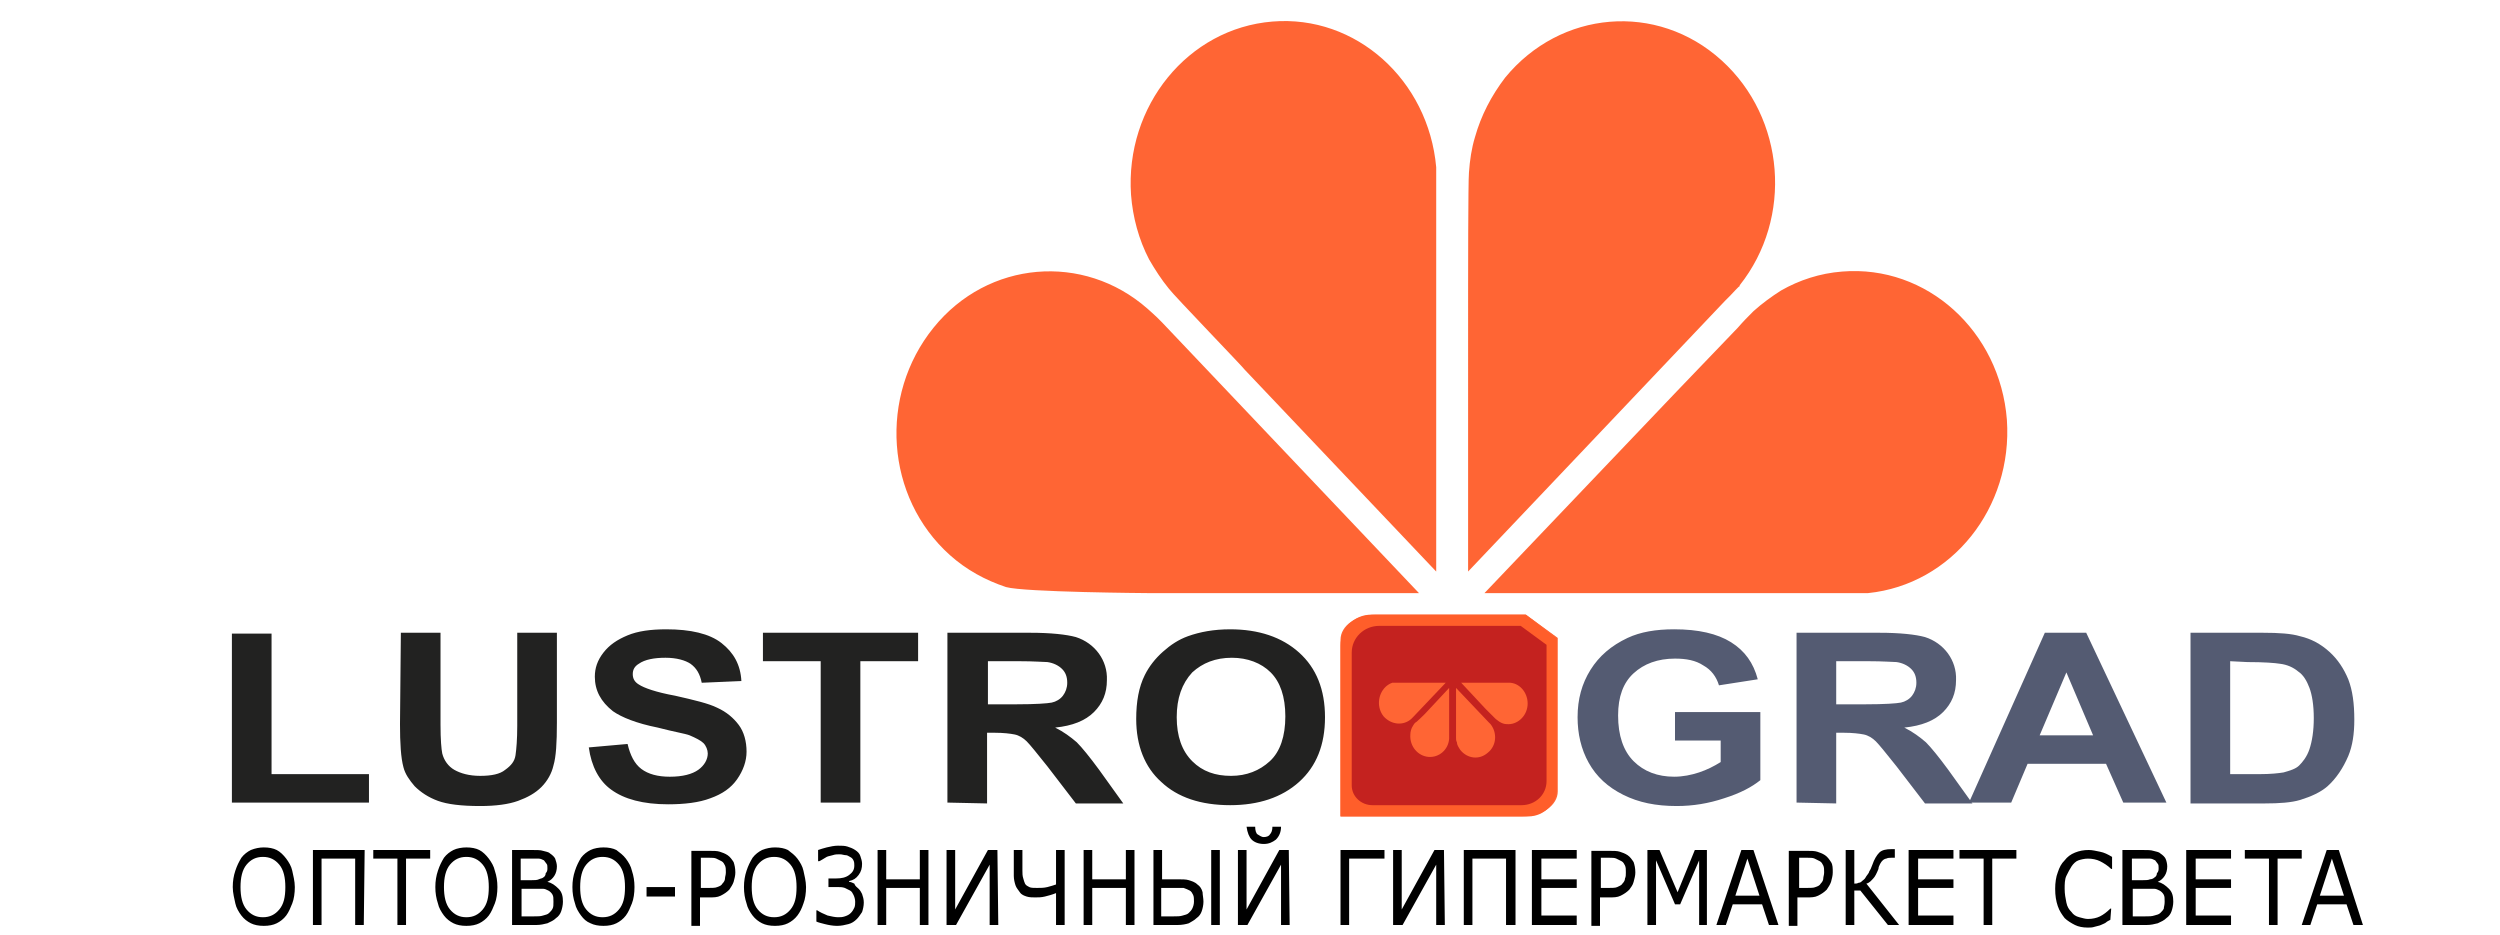 <svg xmlns="http://www.w3.org/2000/svg" version="1.1" id="Слой_1" x="0" y="0" viewBox="0 0 290 108.5" xml:space="preserve" width="100%" height="100%"><path id="svgEditorBackground" fill="none" stroke="none" d="M0 0h290v108.5H0z"/><style>.st0{fill:#222221}.st1{fill:#545b72}.st2{fill:#ff6534}.st5{display:none}.st6{fill:#ff6534}.st6,.st7{display:inline}</style><path d="M33.2 99.6c.3.4.6.9.7 1.4s.3 1.2.3 1.9-.1 1.4-.3 1.9-.4 1-.7 1.4-.7.7-1.1.9c-.4.2-.9.3-1.5.3s-1.1-.1-1.5-.3-.8-.5-1.1-.9-.6-.9-.7-1.4-.3-1.2-.3-1.9.1-1.3.3-1.9.4-1 .7-1.5c.3-.4.7-.7 1.1-.9.5-.2 1-.3 1.5-.3.6 0 1.1.1 1.5.3.4.2.8.6 1.1 1zm-.1 3.3c0-1.1-.2-2-.7-2.6s-1.1-.9-1.9-.9-1.4.3-1.9.9-.7 1.5-.7 2.6.2 2 .7 2.6 1.1.9 1.9.9 1.4-.3 1.9-.9.7-1.4.7-2.6zM42.2 107.3h-1v-7.7h-3.9v7.7h-1v-8.7h6l-.1 8.7zM49.9 99.6h-2.8v7.7h-1v-7.7h-2.8v-1h6.6v1zM56.7 99.6c.3.4.6.9.7 1.4.2.6.3 1.2.3 1.9s-.1 1.4-.3 1.9-.4 1-.7 1.4-.7.7-1.1.9c-.4.2-.9.3-1.5.3s-1.1-.1-1.5-.3-.8-.5-1.1-.9-.6-.9-.7-1.4c-.2-.6-.3-1.2-.3-1.9s.1-1.3.3-1.9.4-1 .7-1.5c.3-.4.7-.7 1.1-.9s1-.3 1.5-.3c.6 0 1.1.1 1.5.3s.8.6 1.1 1zm0 3.3c0-1.1-.2-2-.7-2.6s-1.1-.9-1.9-.9c-.8 0-1.4.3-1.9.9s-.7 1.5-.7 2.6.2 2 .7 2.6 1.1.9 1.9.9c.8 0 1.4-.3 1.9-.9s.7-1.4.7-2.6zM65.3 104.6c0 .4-.1.8-.2 1.1-.1.3-.3.6-.6.8-.3.3-.6.4-1 .6-.4.1-.8.2-1.3.2h-2.8v-8.7h2.3c.6 0 1 0 1.3.1s.6.1.8.3c.3.2.5.4.6.6.1.3.2.6.2.9 0 .4-.1.8-.3 1.1-.2.3-.4.5-.8.7.5.1.9.4 1.3.8s.5.9.5 1.5zm-1.8-3.9c0-.2 0-.4-.1-.5s-.2-.3-.3-.4c-.2-.1-.4-.2-.6-.2h-2.1v2.5h1.3c.3 0 .6 0 .8-.1s.4-.1.5-.2c.2-.1.3-.3.3-.5.2-.2.2-.4.2-.6zm.7 3.9c0-.4 0-.6-.1-.8s-.3-.4-.5-.5-.4-.2-.6-.2h-2.5v3.2h1.4c.5 0 .8 0 1.1-.1s.5-.1.7-.3c.2-.2.3-.3.4-.5s.1-.4.1-.8zM72.6 99.6c.3.4.6.9.7 1.4.2.6.3 1.2.3 1.9s-.1 1.4-.3 1.9-.4 1-.7 1.4c-.3.4-.7.7-1.1.9-.4.2-.9.3-1.5.3s-1.1-.1-1.5-.3c-.5-.2-.8-.5-1.1-.9s-.6-.9-.7-1.4c-.2-.6-.3-1.2-.3-1.9s.1-1.3.3-1.9c.2-.6.4-1 .7-1.5.3-.4.7-.7 1.1-.9s1-.3 1.5-.3c.6 0 1.1.1 1.5.3.4.3.8.6 1.1 1zm-.1 3.3c0-1.1-.2-2-.7-2.6s-1.1-.9-1.9-.9-1.4.3-1.9.9-.7 1.5-.7 2.6.2 2 .7 2.6 1.1.9 1.9.9 1.4-.3 1.9-.9.7-1.4.7-2.6zM78.3 104H75v-1.1h3.3v1.1zM85.3 101.2c0 .4-.1.7-.2 1.1-.1.3-.3.6-.5.9-.3.3-.6.5-1 .7s-.8.2-1.4.2h-1v3.3h-1v-8.7h2.1c.5 0 .9 0 1.2.1s.6.2.9.4c.3.2.5.5.7.8.1.3.2.7.2 1.2zm-1.1 0c0-.3 0-.6-.1-.8-.1-.2-.2-.4-.4-.5l-.6-.3c-.2-.1-.5-.1-.8-.1h-1v3.5h.9c.4 0 .8 0 1-.1.3-.1.5-.2.6-.4.2-.2.3-.4.3-.6s.1-.4.1-.7zM92.5 99.6c.3.4.6.9.7 1.4s.3 1.2.3 1.9-.1 1.4-.3 1.9c-.2.6-.4 1-.7 1.4-.3.4-.7.7-1.1.9s-.9.3-1.5.3-1.1-.1-1.5-.3-.8-.5-1.1-.9c-.3-.4-.6-.9-.7-1.4-.2-.6-.3-1.2-.3-1.9s.1-1.3.3-1.9c.2-.6.4-1 .7-1.5.3-.4.7-.7 1.1-.9.5-.2 1-.3 1.5-.3.6 0 1.1.1 1.5.3.4.3.8.6 1.1 1zm-.1 3.3c0-1.1-.2-2-.7-2.6s-1.1-.9-1.9-.9-1.4.3-1.9.9-.7 1.5-.7 2.6.2 2 .7 2.6 1.1.9 1.9.9 1.4-.3 1.9-.9.7-1.4.7-2.6zM99.6 103.1c.2.2.3.4.4.6.1.3.2.6.2 1s-.1.8-.2 1.1c-.2.3-.4.6-.6.8-.3.3-.6.5-1 .6s-.8.2-1.3.2-1-.1-1.4-.2-.8-.2-1-.3v-1.3h.1c.3.2.7.4 1.2.6.4.1.9.2 1.2.2.3 0 .5 0 .8-.1s.5-.2.7-.4c.2-.2.3-.4.4-.6s.1-.5.1-.7c0-.3-.1-.6-.2-.8s-.2-.4-.4-.5l-.6-.3c-.3-.1-.5-.1-.8-.1h-1.1v-1h.9c.6 0 1.1-.1 1.5-.4s.6-.6.6-1.1c0-.2 0-.4-.1-.6s-.2-.3-.4-.4c-.2-.1-.3-.2-.5-.2s-.4-.1-.7-.1c-.3 0-.5 0-.8.1s-.5.1-.7.2-.3.2-.5.3c-.2.1-.3.2-.4.2h-.1v-1.3c.3-.1.6-.2 1-.3.4-.1.9-.2 1.3-.2s.8 0 1.1.1.6.2.9.4c.3.2.5.4.6.7s.2.6.2.9c0 .5-.1.9-.4 1.3s-.6.6-1.1.7v.1c.2 0 .4.1.6.2.1.3.3.4.5.6zM107.7 107.3h-1V103h-3.9v4.3h-1v-8.7h1v3.4h3.9v-3.4h1v8.7zM115.8 107.3h-1v-7l-3.9 7h-1.1v-8.7h1v6.9l3.8-6.9h1.1l.1 8.7zM123.5 107.3h-1v-3.7c-.5.2-.9.3-1.3.4s-.8.1-1.1.1c-.3 0-.7 0-1-.1s-.6-.2-.8-.5-.4-.5-.5-.8-.2-.7-.2-1.1v-3h1v2.4c0 .3 0 .6.1.9s.1.4.2.6.3.3.5.4.5.1.9.1.8 0 1.2-.1.7-.2 1-.3v-4h1v8.7zM131.6 107.3h-1V103h-3.9v4.3h-1v-8.7h1v3.4h3.9v-3.4h1v8.7zM139.6 104.6c0 .4-.1.8-.2 1.1s-.3.6-.6.8c-.3.3-.6.4-.9.6-.3.1-.8.2-1.3.2h-2.8v-8.7h1v3.4h1.8c.5 0 1 0 1.3.1s.7.2 1 .5c.3.2.5.5.6.9 0 .3.1.7.1 1.1zm-1.1 0c0-.3 0-.6-.1-.8-.1-.2-.2-.4-.4-.5s-.4-.2-.7-.3h-2.6v3.3h1.4c.5 0 .8 0 1.1-.1s.5-.1.7-.3c.2-.2.3-.3.4-.5.1-.2.2-.5.2-.8zm3 2.7h-1v-8.7h1v8.7zM149.6 107.3h-1v-7l-3.9 7h-1.1v-8.7h1v6.9l3.8-6.9h1.1l.1 8.7zm-1-11.4c0 .6-.2 1.1-.6 1.5-.4.3-.8.5-1.4.5s-1.1-.2-1.4-.5-.5-.8-.6-1.5h1c0 .4.1.8.3.9s.4.3.7.3.6-.1.7-.3c.2-.2.3-.5.3-.9h1zM160.5 99.6h-4v7.7h-1v-8.7h5.1v1h-.1zM167.6 107.3h-1v-7l-3.9 7h-1.1v-8.7h1v6.9l3.8-6.9h1.1l.1 8.7zM175.7 107.3h-1v-7.7h-3.9v7.7h-1v-8.7h6v8.7h-.1zM182.9 107.3h-5.2v-8.7h5.2v1h-4.1v2.4h4.1v1h-4.1v3.2h4.1v1.1zM189.7 101.2c0 .4-.1.7-.2 1.1s-.3.6-.5.9c-.3.3-.6.5-1 .7s-.8.2-1.4.2h-1v3.3h-1v-8.7h2.1c.5 0 .9 0 1.2.1s.6.2.9.4c.3.2.5.5.7.8.1.3.2.7.2 1.2zm-1.1 0c0-.3 0-.6-.1-.8s-.2-.4-.4-.5l-.6-.3c-.2-.1-.5-.1-.8-.1h-1v3.5h.9c.4 0 .8 0 1-.1s.5-.2.6-.4c.2-.2.3-.4.3-.6.1-.2.1-.4.1-.7zM198.1 107.3h-1v-7.5l-2.2 5.1h-.6l-2.2-5.1v7.5h-1v-8.7h1.4l2.1 4.9 2-4.9h1.4v8.7h.1zM206.3 107.3h-1.1l-.8-2.4H201l-.8 2.4h-1.1l2.9-8.7h1.4l2.9 8.7zm-2.2-3.4l-1.4-4.3-1.4 4.3h2.8zM212.6 101.2c0 .4-.1.7-.2 1.1-.1.3-.3.6-.5.9-.3.3-.6.5-1 .7s-.8.2-1.4.2h-1v3.3h-1v-8.7h2.1c.5 0 .9 0 1.2.1s.6.2.9.4c.3.2.5.5.7.8s.2.7.2 1.2zm-1 0c0-.3 0-.6-.1-.8s-.2-.4-.4-.5l-.6-.3c-.2-.1-.5-.1-.8-.1h-1v3.5h.9c.4 0 .8 0 1-.1.3-.1.5-.2.6-.4.2-.2.3-.4.3-.6s.1-.4.1-.7zM220.3 107.3H219l-3.2-4h-.7v4h-1v-8.7h1v3.9c.2 0 .3 0 .5-.1.2 0 .3-.1.4-.2.1-.1.3-.2.4-.4.1-.2.3-.4.4-.6 0-.1.1-.2.2-.4s.1-.3.2-.5c.2-.6.5-1.1.8-1.4s.8-.4 1.4-.4h.4v1h-.4c-.2 0-.4 0-.6.1-.1 0-.3.1-.4.2-.1.1-.2.2-.3.4s-.2.4-.2.6c-.2.5-.4.9-.6 1.1s-.4.5-.8.6l3.8 4.8zM226.6 107.3h-5.2v-8.7h5.2v1h-4.1v2.4h4.1v1h-4.1v3.2h4.1v1.1zM233.9 99.6h-2.8v7.7h-1v-7.7h-2.8v-1h6.6v1zM244.8 106.7c-.2.1-.4.2-.5.3s-.4.2-.6.3c-.2.1-.4.1-.7.2s-.5.1-.8.1c-.6 0-1.1-.1-1.5-.3s-.9-.5-1.2-.8c-.3-.4-.6-.8-.8-1.4s-.3-1.2-.3-2c0-.7.1-1.4.3-1.9.2-.6.4-1 .8-1.4.3-.4.7-.7 1.2-.9.5-.2 1-.3 1.6-.3.4 0 .8.1 1.3.2s.9.3 1.4.6v1.4h-.1c-.4-.4-.9-.7-1.3-.9-.4-.2-.9-.3-1.4-.3-.4 0-.8.1-1.1.2s-.6.4-.8.7c-.2.3-.4.7-.6 1.1s-.2 1-.2 1.5c0 .6.1 1.1.2 1.6s.3.8.6 1.1c.2.3.5.5.9.6s.7.2 1 .2c.5 0 1-.1 1.4-.3.4-.2.8-.5 1.2-.9h.1l-.1 1.3zM252.1 104.6c0 .4-.1.8-.2 1.1-.1.3-.3.6-.6.8-.3.3-.6.4-1 .6-.4.1-.8.2-1.3.2h-2.8v-8.7h2.3c.6 0 1 0 1.3.1s.6.1.8.3c.3.2.5.4.6.6s.2.6.2.9c0 .4-.1.8-.3 1.1-.2.3-.4.5-.8.7.5.1.9.4 1.3.8s.5.9.5 1.5zm-1.7-3.9c0-.2 0-.4-.1-.5s-.2-.3-.3-.4c-.2-.1-.4-.2-.6-.2h-2.1v2.5h1.3c.3 0 .6 0 .8-.1.2 0 .4-.1.5-.2.2-.1.3-.3.3-.5.2-.2.2-.4.2-.6zm.7 3.9c0-.4 0-.6-.1-.8s-.3-.4-.5-.5-.4-.2-.6-.2h-2.5v3.2h1.4c.5 0 .8 0 1.1-.1s.5-.1.7-.3c.2-.2.3-.3.4-.5 0-.2.1-.4.1-.8zM258.8 107.3h-5.2v-8.7h5.2v1h-4.1v2.4h4.1v1h-4.1v3.2h4.1v1.1zM267 99.6h-2.8v7.7h-1v-7.7h-2.8v-1h6.6v1zM274.1 107.3H273l-.8-2.4h-3.4l-.8 2.4h-1l2.9-8.7h1.4l2.8 8.7zm-2.2-3.4l-1.4-4.3-1.4 4.3h2.8z"/><g id="Слой_2"><path class="st0" d="M26.9 93.1V73.5h4.6v16.3h11.3v3.3zM46.5 73.4h4.6v10.7c0 1.7.1 2.8.2 3.3.2.8.7 1.5 1.4 1.9s1.7.7 3 .7 2.3-.2 2.9-.7c.7-.5 1.1-1 1.2-1.7.1-.7.2-1.8.2-3.4V73.4h4.6v10.4c0 2.4-.1 4-.4 5-.2.9-.7 1.8-1.4 2.5s-1.6 1.2-2.7 1.6c-1.1.4-2.6.6-4.4.6-2.2 0-3.8-.2-4.9-.6-1.1-.4-2-1-2.7-1.7-.6-.7-1.1-1.4-1.3-2.2-.3-1.1-.4-2.8-.4-5l.1-10.6zM68.3 86.7l4.5-.4c.3 1.3.8 2.3 1.6 2.9.8.6 1.9.9 3.3.9 1.5 0 2.6-.3 3.3-.8.7-.5 1.1-1.2 1.1-1.9 0-.4-.2-.9-.5-1.2-.3-.3-.9-.6-1.6-.9-.5-.2-1.8-.4-3.7-.9-2.5-.5-4.2-1.2-5.2-1.9-1.4-1.1-2.1-2.4-2.1-4 0-1 .3-1.9 1-2.8s1.6-1.5 2.8-2c1.2-.5 2.7-.7 4.5-.7 2.8 0 5 .5 6.4 1.6s2.2 2.5 2.3 4.4l-4.6.2c-.2-1-.6-1.7-1.3-2.2-.6-.4-1.6-.7-2.9-.7s-2.4.2-3.1.7c-.5.3-.7.7-.7 1.2s.2.9.7 1.2c.6.4 2 .9 4.2 1.3 2.2.5 3.9.9 4.9 1.4 1.1.5 1.9 1.2 2.5 2s.9 1.9.9 3.1c0 1.1-.4 2.2-1.1 3.2s-1.7 1.7-3.1 2.2c-1.3.5-3 .7-4.9.7-2.9 0-5.1-.6-6.6-1.7-1.4-1-2.3-2.7-2.6-4.9zM95.2 93.1V76.7h-6.7v-3.3h18v3.3h-6.7v16.4zM109.9 93.1V73.4h9.6c2.4 0 4.2.2 5.3.5 2.2.7 3.7 2.7 3.6 5 0 1.5-.5 2.7-1.5 3.7s-2.5 1.6-4.5 1.8c1 .5 1.8 1.1 2.5 1.7.6.6 1.5 1.7 2.6 3.2l2.8 3.9h-5.5l-3.3-4.3c-1.2-1.5-2-2.5-2.4-2.9s-.9-.7-1.4-.8c-.5-.1-1.3-.2-2.3-.2h-.9v8.2l-4.6-.1zm4.6-11.4h3.4c2.2 0 3.6-.1 4.1-.2s1-.4 1.3-.8.5-.9.5-1.5c0-.7-.2-1.2-.6-1.6s-1-.7-1.7-.8c-.4 0-1.5-.1-3.3-.1h-3.6v5h-.1zM131.8 83.4c0-2 .3-3.7 1-5.1.5-1 1.2-1.9 2.1-2.7.9-.8 1.8-1.4 2.9-1.8 1.4-.5 3-.8 4.9-.8 3.3 0 6 .9 8 2.7 2 1.8 3 4.3 3 7.5s-1 5.7-3 7.5-4.7 2.7-8 2.7c-3.4 0-6.1-.9-8-2.7-1.9-1.7-2.9-4.2-2.9-7.3zm4.7-.2c0 2.2.6 3.9 1.8 5.1s2.7 1.7 4.5 1.7 3.3-.6 4.5-1.7 1.8-2.9 1.8-5.2c0-2.3-.6-4-1.7-5.1-1.1-1.1-2.7-1.7-4.5-1.7-1.9 0-3.4.6-4.6 1.7-1.2 1.3-1.8 3-1.8 5.2z"/><path class="st1" d="M194.3 85.9v-3.3h9.9v7.9c-1 .8-2.3 1.5-4.2 2.1-1.8.6-3.6.9-5.5.9-2.4 0-4.4-.4-6.2-1.3s-3.1-2.1-4-3.7-1.3-3.4-1.3-5.3c0-2.1.5-3.9 1.5-5.5s2.4-2.8 4.3-3.7c1.5-.7 3.3-1 5.4-1 2.8 0 5 .5 6.6 1.5s2.6 2.4 3.1 4.3l-4.5.7c-.3-1-.9-1.8-1.8-2.3-.9-.6-2-.8-3.3-.8-2 0-3.6.6-4.8 1.7s-1.8 2.7-1.8 4.9c0 2.3.6 4.1 1.8 5.3 1.2 1.2 2.8 1.8 4.7 1.8 1 0 2-.2 2.9-.5s1.7-.7 2.5-1.2v-2.5h-5.3zM208.4 93.1V73.4h9.6c2.4 0 4.2.2 5.3.5 2.2.7 3.7 2.7 3.6 5 0 1.5-.5 2.7-1.5 3.7s-2.5 1.6-4.5 1.8c1 .5 1.8 1.1 2.5 1.7.6.6 1.5 1.7 2.6 3.2l2.8 3.9h-5.5l-3.3-4.3c-1.2-1.5-2-2.5-2.4-2.9s-.9-.7-1.4-.8c-.5-.1-1.3-.2-2.3-.2h-.9v8.2l-4.6-.1zm4.6-11.4h3.4c2.2 0 3.6-.1 4.1-.2s1-.4 1.3-.8.5-.9.5-1.5c0-.7-.2-1.2-.6-1.6-.4-.4-1-.7-1.7-.8-.4 0-1.5-.1-3.3-.1H213v5z" fill="#575b71"/><path class="st1" d="M251.3 93.1h-5l-2-4.5h-9.1l-1.9 4.5h-4.9l8.8-19.7h4.8l9.3 19.7zm-8.5-7.8l-3.1-7.3-3.1 7.3h6.2zM254.1 73.4h8.4c1.9 0 3.3.1 4.3.4 1.3.3 2.4.9 3.4 1.8s1.7 2 2.2 3.2c.5 1.3.7 2.8.7 4.7 0 1.6-.2 3-.7 4.2-.6 1.4-1.4 2.6-2.4 3.5-.8.7-1.9 1.2-3.2 1.6-1 .3-2.4.4-4.1.4h-8.6V73.4zm4.6 3.3v13.1h3.4c1.3 0 2.2-.1 2.8-.2.7-.2 1.4-.4 1.8-.8s.9-1 1.2-1.9c.3-.9.5-2.1.5-3.6s-.2-2.7-.5-3.5-.7-1.5-1.3-1.9c-.6-.5-1.3-.8-2.1-.9-.6-.1-1.9-.2-3.8-.2l-2-.1z" fill="#575b71"/><path class="st2" d="M177 71.3h-17.4c-2.3 0-4.1 1.3-4.1 2.9v20.5h21.1c2.3 0 4.1-1.3 4.1-2.9V74l-3.7-2.7zm2.5 20.5c0 1.1-1.3 2-2.8 2h-17c-1.5 0-2.8-.9-2.8-2V74.2c0-1.1 1.3-2 2.8-2h16.8l3 2.1v17.5z"/><path class="st2" d="M177 71.3h-17.9c-2 0-3.6 1.6-3.6 3.6v19.8h21.8c1.8 0 3.3-1.5 3.3-3.3V74l-3.6-2.7z"/><g><path class="st2" d="M201.6 38c.6-.7 1.2-1.3 1.8-1.9 1-.9 2.1-1.7 3.2-2.4 2.1-1.2 4.5-2 7.1-2.2 9.8-.8 18.3 6.9 19.1 17.2.7 10.2-6.4 19.1-16.1 20.1h-44.5l22.3-23.4 7.1-7.4zM170.4 20c.1-1.4.3-2.8.7-4.1.7-2.5 1.9-4.8 3.5-6.9 6.4-7.8 17.6-8.8 25.1-2 7.4 6.7 8.3 18.3 2.1 26.1v.1c-.1 0-.8.8-1.1 1.1l-.6.6-29.8 31.4V33.2s0-12.3.1-13.2zM135.6 33.5c-.9-1.1-1.6-2.2-2.3-3.4-1.2-2.3-1.9-4.9-2.1-7.5-.7-10.3 6.6-19.3 16.4-20.1 9.7-.8 18.1 6.8 19 16.9v46.9l-22.2-23.4c0-.1-8.3-8.7-8.8-9.4zM116.7 68.1c-2.4-.8-4.6-2-6.5-3.7-7.5-6.7-8.3-18.5-1.9-26.4 6.3-7.8 17.4-8.7 24.8-2.2.1.1.8.7 1.1 1l.6.6 29.8 31.4h-31.5s-14.3-.1-16.4-.7z" fill="#ff4500"/></g><path d="M176.9 71.3H159c-2 0-3.5 1.6-3.5 3.5v19.9h21.8c1.8 0 3.3-1.5 3.3-3.3V74.1l-3.7-2.8z" fill="#ff4500" opacity=".2"/></g><path d="M176.4 72.6H160c-1.8 0-3.2 1.4-3.2 3.1v15.4c0 1.3 1.1 2.3 2.4 2.3h17.3c1.6 0 2.9-1.2 2.9-2.8V74.8l-3-2.2z" fill="#c4221f"/><g class="st5"><path class="st6" d="M165.6 83.1l2.6-2.8v5.6c-.1 1.2-1.1 2.1-2.3 2s-2-1.2-2-2.4c0-.3.1-.6.3-.9.1-.1.2-.3.3-.4.1 0 1.1-1.1 1.1-1.1zM164.3 80.1h3.8l-3.5 3.7-.1.1-.1.1c-.9.8-2.2.7-3-.3-.8-.9-.7-2.3.2-3.1.2-.2.5-.3.8-.4.2-.1 1.9-.1 1.9-.1z"/></g><g class="st5"><path class="st6" d="M172.3 84.2c.1.1.2.3.3.4l.3.9c.1 1.2-.8 2.3-2 2.4s-2.2-.8-2.3-2v-5.6l2.6 2.8s1 1.1 1.1 1.1zM174.5 80.2c.3.1.5.2.8.4.9.8 1 2.2.2 3.1s-2.1 1-3 .3l-.1-.1-.1-.1-3.5-3.7h3.8s1.7 0 1.9.1z"/></g><g><path class="st2" d="M172.3 82.2l-2.8-3h5.7c1.2.1 2.1 1.3 2 2.6-.1 1.3-1.2 2.3-2.4 2.2-.3 0-.6-.1-.9-.3-.1-.1-.3-.2-.4-.3l-.2-.2-1-1zM168.9 84v-4.2l3.8 4 .1.1.1.1c.8 1 .7 2.5-.3 3.3-1 .9-2.4.7-3.2-.3-.2-.3-.4-.6-.4-.9-.1-.2-.1-.3-.1-.5V84zM165.3 82.8l2.8-3V85.7c-.1 1.3-1.2 2.2-2.4 2.1s-2.2-1.2-2.1-2.6c0-.3.1-.7.3-1 .1-.2.2-.3.3-.4 0 .1 1.1-1 1.1-1zM163.7 79.2h4l-3.8 4-.1.1-.1.1c-.9.8-2.3.7-3.2-.3-.8-1-.7-2.5.2-3.4.2-.2.5-.4.8-.5h2.2z" fill="#ff4500"/></g><g class="st5"><path class="st7" d="M26 100c0-1.2.3-2.2.8-2.9.5-.7 1.2-1.1 2.1-1.1s1.6.4 2.1 1.1.8 1.7.8 2.9-.3 2.2-.8 3c-.5.7-1.2 1.1-2.1 1.1s-1.6-.4-2.1-1.1-.8-1.7-.8-3zm1.1 0c0 1 .2 1.8.5 2.3s.8.8 1.3.8 1-.3 1.3-.8.5-1.3.5-2.3-.2-1.8-.5-2.3-.8-.8-1.3-.8-1 .3-1.3.8c-.3.6-.5 1.3-.5 2.3zM32.9 103.9v-7.7h4.9v7.7h-1v-6.8H34v6.8h-1.1zM41.4 103.9v-6.8h-2.6v-.9H45v.9h-2.6v6.8h-1zM45.5 100c0-1.2.3-2.2.8-2.9.5-.7 1.2-1.1 2.1-1.1s1.6.4 2.1 1.1.8 1.7.8 2.9-.3 2.2-.8 3c-.5.7-1.2 1.1-2.1 1.1s-1.6-.4-2.1-1.1-.8-1.7-.8-3zm1.1 0c0 1 .2 1.8.5 2.3s.8.8 1.3.8 1-.3 1.3-.8.5-1.3.5-2.3-.2-1.8-.5-2.3-.8-.8-1.3-.8-1 .3-1.3.8c-.3.6-.5 1.3-.5 2.3zM52.6 103.9v-7.7h2.2c1.6 0 2.4.6 2.4 1.8 0 .5-.1.9-.4 1.2-.3.3-.7.6-1.1.7 1.3.3 1.9 1 1.9 2 0 .6-.2 1.1-.6 1.4-.2.2-.5.4-.8.5s-.8.1-1.5.1h-2.1zm1.1-4.4h.3c1.4 0 2.1-.4 2.1-1.3 0-.4-.1-.7-.4-.9-.3-.2-.8-.2-1.6-.2h-.5v2.4h.1zm0 3.5h.9c.7 0 1.2-.1 1.4-.2.3-.2.4-.5.4-.9 0-.5-.2-.9-.6-1.2-.4-.3-1-.4-1.7-.4h-.4v2.7zM58.7 96.2h1v3.1h.5c.6 0 1.1.2 1.5.6s.6.9.6 1.6c0 .8-.2 1.4-.7 1.8s-1.1.7-1.9.7h-1v-7.8zm1 6.8h.3c.9 0 1.3-.5 1.3-1.4 0-1-.4-1.4-1.3-1.4h-.3v2.8zm4.4.9h-1v-7.7h1v7.7zM65.8 103.9v-7.7h4.6v.9h-3.5v2.3h3v.9h-3v2.7h3.8v.9h-4.9zM80.5 103.9h-.9v-5.6l-3.1 5.6h-.9v-7.7h.9v5.6l3.1-5.6h.9v7.7zM86 103.9v-7.7h2.2c.8 0 1.3.1 1.7.2.7.3 1 1 1 2 0 .8-.3 1.4-.8 1.9s-1.3.7-2.3.7H87v2.9h-1zm1-3.8h.6c1.4 0 2.1-.6 2.1-1.7 0-.5-.1-.8-.4-1s-.7-.3-1.3-.3h-1v3zM91.6 100c0-1.2.3-2.2.8-2.9.5-.7 1.2-1.1 2.1-1.1s1.6.4 2.1 1.1.8 1.7.8 2.9-.3 2.2-.8 3c-.5.7-1.2 1.1-2.1 1.1s-1.6-.4-2.1-1.1-.8-1.7-.8-3zm1.1 0c0 1 .2 1.8.5 2.3s.8.8 1.3.8 1-.3 1.3-.8.5-1.3.5-2.3-.2-1.8-.5-2.3-.8-.8-1.3-.8-1 .3-1.3.8c-.3.6-.5 1.3-.5 2.3zM98.3 103.8v-1.1c.7.3 1.4.5 2 .5s1.1-.1 1.5-.4.5-.6.5-1.1c0-1-.8-1.5-2.4-1.5h-.4v-.9h.4c.8 0 1.4-.1 1.7-.3s.5-.5.5-1c0-.8-.6-1.2-1.7-1.2-.7 0-1.4.1-1.9.4v-1c.7-.2 1.4-.3 2.2-.3 1.7 0 2.5.6 2.5 1.9 0 .8-.4 1.4-1.3 1.8.5.1.9.4 1.1.7.3.4.4.8.4 1.3 0 .7-.3 1.3-.8 1.7-.5.4-1.2.6-2.2.6-.7.2-1.4.1-2.1-.1zM105.1 103.9v-7.7h1v3.4h2.9v-3.4h1v7.7h-1v-3.5h-2.9v3.5h-1zM116.5 103.9h-.9v-5.6l-3.1 5.6h-.9v-7.7h.9v5.6l3.1-5.6h.9v7.7zM121.7 103.9v-3.3c-.7.6-1.4.9-2 .9-.5 0-.9-.2-1.2-.6s-.4-.9-.4-1.6v-3.1h1v2.7c0 .6.1.9.2 1.1s.4.3.7.3c.3 0 .6-.1.8-.2.2-.1.5-.4.9-.7v-3.3h1v7.7l-1 .1zM124.6 103.9v-7.7h1v3.4h2.9v-3.4h1v7.7h-1v-3.5h-2.9v3.5h-1zM130.8 96.2h1v3.1h.5c.6 0 1.1.2 1.5.6s.6.9.6 1.6c0 .8-.2 1.4-.7 1.8s-1.1.7-1.9.7h-1v-7.8zm1 6.8h.3c.9 0 1.3-.5 1.3-1.4 0-1-.4-1.4-1.3-1.4h-.3v2.8zm4.5.9h-1v-7.7h1v7.7zM137.9 103.9v-7.7h4.6v.9H139v2.3h3v.9h-3v2.7h3.8v.9h-4.9zM147.6 103.9v-7.7h4.9v7.7h-1v-6.8h-2.9v6.8h-1zM154.6 103.9v-7.7h2.2c.8 0 1.3.1 1.7.2.7.3 1 1 1 2 0 .8-.3 1.4-.8 1.9-.6.5-1.3.7-2.3.7h-.8v2.9h-1zm1-3.8h.6c1.4 0 2.1-.6 2.1-1.7 0-.5-.1-.8-.4-1-.3-.2-.7-.3-1.3-.3h-1v3zM160.2 100c0-1.2.3-2.2.8-2.9.5-.7 1.2-1.1 2.1-1.1s1.6.4 2.1 1.1.8 1.7.8 2.9-.3 2.2-.8 3c-.5.7-1.2 1.1-2.1 1.1s-1.6-.4-2.1-1.1-.8-1.7-.8-3zm1.1 0c0 1 .2 1.8.5 2.3s.8.8 1.3.8 1-.3 1.3-.8.5-1.3.5-2.3-.2-1.8-.5-2.3-.8-.8-1.3-.8-1 .3-1.3.8c-.4.6-.5 1.3-.5 2.3zM166.5 105.7V103h.5c.4-.7.7-1.6.9-2.5s.2-2.1.2-3.5v-.8h3.6v6.8h.8v2.7h-1v-1.8h-4v1.8h-1zm4.2-2.7v-5.9h-1.6v.2c0 2.5-.3 4.4-1 5.8l2.6-.1zM172.9 103.9l2.7-7.7h1l2.7 7.7h-1.1l-.6-1.9h-3.1l-.6 1.9h-1zm1.9-2.8h2.5l-1.2-3.7-1.3 3.7zM182.1 103.9v-3.6h-.1c-.3.5-.5 1.1-.8 1.8l-.4 1-.3.6s0 .1-.1.2h-1.1c.2-.4.3-.7.4-1l.2-.6.2-.6.3-.7c.2-.6.6-1 1-1.2-.3-.1-.5-.2-.6-.4-.1-.2-.3-.5-.5-.9l-.2-.5-.2-.4c-.1-.3-.2-.4-.3-.5s-.2-.1-.4-.1h-.1v-.9h.2c.4 0 .7.1.9.3s.4.6.7 1.2l.2.4.2.4c.3.6.5 1 .6 1v-3.3h.9v3.3c.1 0 .4-.4.6-1l.2-.4.2-.4c.3-.6.5-1.1.7-1.2s.5-.3.9-.3h.1v.9h-.1c-.2 0-.3 0-.4.1-.1.1-.2.2-.3.5l-.2.4-.2.5c-.2.5-.4.8-.5.9-.1.2-.3.3-.6.4.4.3.8.7 1 1.2l.3.7.2.6.2.6c.1.3.3.6.4 1h-1.1c0-.1 0-.1-.1-.2l-.3-.6-.4-1c-.3-.7-.6-1.3-.8-1.8h-.1v3.6h-.4zM191.6 103.9h-.9v-5.6l-3.1 5.6h-.9v-7.7h.9v5.6l3.1-5.6h.9v7.7zM202 103.7c-.7.3-1.3.4-2 .4-1.1 0-1.9-.4-2.6-1.1s-1-1.7-1-2.9.3-2.2 1-3 1.5-1.1 2.6-1.1c.6 0 1.2.1 1.9.3v1.1c-.7-.4-1.3-.5-1.9-.5-.7 0-1.3.3-1.7.9-.5.6-.7 1.3-.7 2.2 0 .9.3 1.7.8 2.2s1.2.9 2 .9c.5 0 1.1-.1 1.7-.4v1h-.1zM203.4 103.9v-7.7h2.2c1.6 0 2.4.6 2.4 1.8 0 .5-.1.9-.4 1.2-.3.3-.7.6-1.1.7 1.3.3 1.9 1 1.9 2 0 .6-.2 1.1-.6 1.4-.2.2-.5.4-.8.5s-.8.1-1.5.1h-2.1zm1-4.4h.4c1.4 0 2.1-.4 2.1-1.3 0-.4-.1-.7-.4-.9-.3-.2-.8-.2-1.6-.2h-.5v2.4zm0 3.5h.9c.7 0 1.2-.1 1.4-.2.3-.2.4-.5.4-.9 0-.5-.2-.9-.6-1.2-.4-.3-1-.4-1.7-.4h-.4v2.7zM210.1 103.9v-7.7h4.6v.9h-3.5v2.3h3v.9h-3v2.7h3.8v.9h-4.9zM218.1 103.9v-6.8h-2.6v-.9h6.2v.9h-2.6v6.8h-1zM227.6 103.9h-.9v-5.6l-3.1 5.6h-.9v-7.7h.9v5.6l3.1-5.6h.9v7.7zM228.5 103.9v-.9c.6 0 1-.2 1.2-.5.2-.4.3-1 .3-1.9v-4.4h4v7.7h-1v-6.8h-1.9v.7c0 1.5 0 2.7-.1 3.4-.1.8-.2 1.3-.4 1.7-.3.7-1 1-2.1 1zM236.1 103.9v-7.7h1v3.2h.9c1 0 1.7.1 2.2.4.6.4.9.9.9 1.7 0 .8-.3 1.5-1 1.9-.4.3-1.2.5-2.3.5h-1.7zm1-.9h.7c1.4 0 2.1-.5 2.1-1.4 0-.5-.2-.8-.5-1s-.8-.3-1.5-.3h-.8v2.7zM242.2 103.9v-7.7h1v3.4h2.9v-3.4h1v7.7h-1v-3.5h-2.9v3.5h-1zM253.6 103.9h-.9v-5.6l-3.1 5.6h-.9v-7.7h.9v5.6l3.1-5.6h.9v7.7zM256.5 100.4v3.5h-1v-7.7h1v3.3c.4 0 .6 0 .8-.1.2-.1.3-.3.6-.7l.2-.4.3-.6c.3-.6.6-1 .8-1.2s.5-.3.9-.3h.1v.9c-.2 0-.4.1-.5.2s-.3.3-.4.6c-.1.2-.2.3-.2.4l-.2.3-.2.4c-.2.4-.6.8-1 .9.3.1.6.2.7.4.2.2.4.4.6.8l.3.6.3.6.3.6.4.8s.1.1.1.2h-1.2c0-.1-.1-.1-.1-.2l-.4-.7-.5-.9c-.4-.7-.6-1.1-.7-1.3-.1-.2-.3-.3-.6-.5l-.4.1zM261.2 100c0-1.2.3-2.2.8-2.9.5-.7 1.2-1.1 2.1-1.1s1.6.4 2.1 1.1.8 1.7.8 2.9-.3 2.2-.8 3c-.5.7-1.2 1.1-2.1 1.1s-1.6-.4-2.1-1.1-.8-1.7-.8-3zm1.1 0c0 1 .2 1.8.5 2.3s.8.8 1.3.8 1-.3 1.3-.8.5-1.3.5-2.3-.2-1.8-.5-2.3-.8-.8-1.3-.8-1 .3-1.3.8c-.3.6-.5 1.3-.5 2.3zM268.4 103.9v-7.7h2.2c1.6 0 2.4.6 2.4 1.8 0 .5-.1.9-.4 1.2s-.7.6-1.1.7c1.3.3 1.9 1 1.9 2 0 .6-.2 1.1-.6 1.4-.2.2-.5.4-.8.5s-.8.1-1.5.1h-2.1zm1-4.4h.4c1.4 0 2.1-.4 2.1-1.3 0-.4-.1-.7-.4-.9-.3-.2-.8-.2-1.6-.2h-.5v2.4zm0 3.5h.9c.7 0 1.2-.1 1.4-.2.3-.2.4-.5.4-.9 0-.5-.2-.9-.6-1.2-.4-.3-1-.4-1.7-.4h-.4v2.7z"/></g></svg>